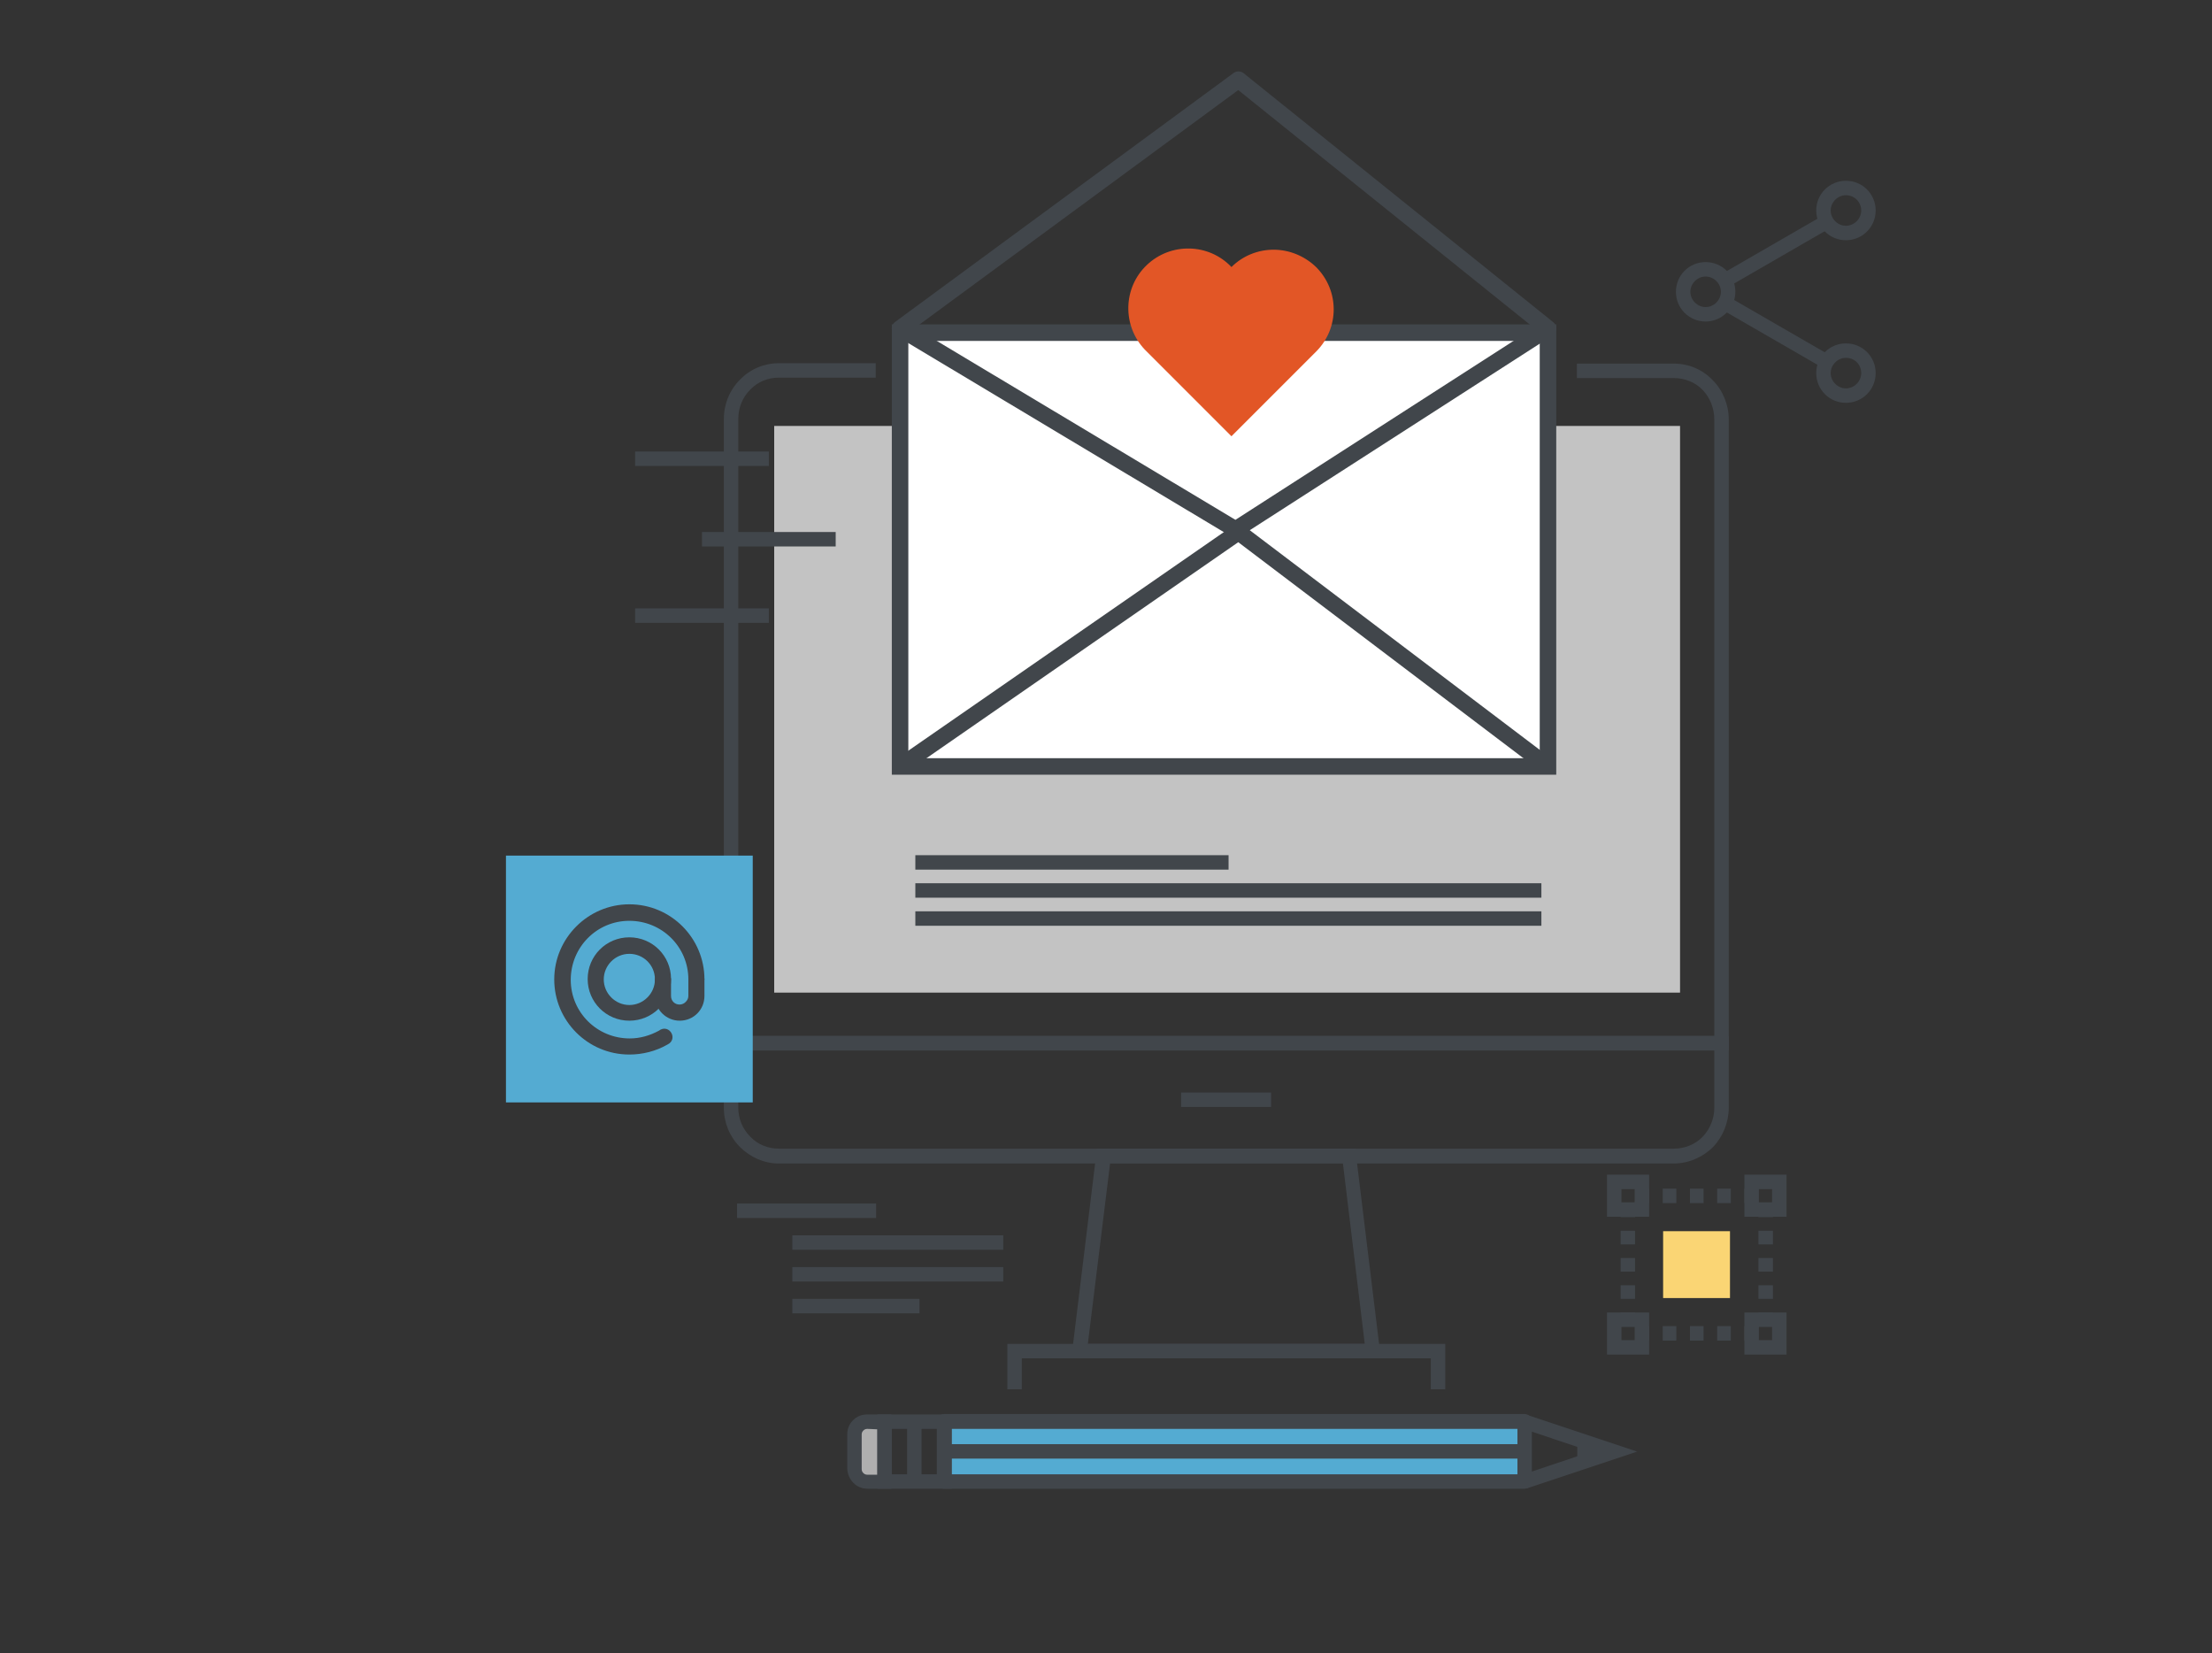<?xml version="1.0" encoding="UTF-8"?> <!-- Generator: Adobe Illustrator 22.1.0, SVG Export Plug-In . SVG Version: 6.00 Build 0) --> <svg xmlns="http://www.w3.org/2000/svg" xmlns:xlink="http://www.w3.org/1999/xlink" id="Layer_1" x="0px" y="0px" viewBox="0 0 536 400.6" style="enable-background:new 0 0 536 400.6;" xml:space="preserve"><rect x="0" y="0" width="536" height="400.6" fill="#333333" stroke="none"/> <style type="text/css"> .st0{fill:#41464B;} .st1{fill:#C3C3C3;} .st2{fill:#FAD574;} .st3{fill:#54ABD2;} .st4{fill:#AFAFAF;} .st5{fill:#FFFFFF;stroke:#41464B;stroke-width:4;stroke-miterlimit:10;} .st6{fill:none;stroke:#41464B;stroke-width:4;stroke-miterlimit:10;} .st7{fill:#E25626;} .st8{fill:none;stroke:#41464B;stroke-width:4;stroke-linejoin:round;} .st9{fill:#F0ECD6;} .st10{fill:#777471;} .st11{fill:#C6C5C3;} .st12{fill:#F3904C;} .st13{fill:#8EA96C;} .st14{fill:#003A53;} .st15{fill:#B0D9ED;} .st16{fill:#F7B242;} .st17{fill:#1B75BB;} .st18{fill:#70A541;} .st19{fill:#FFFFFF;} .st20{fill:#4D4D4D;} </style> <g id="Layer_2_1_"> <g id="Layer_1-2"> <rect x="192" y="299.3" class="st0" width="51.1" height="3.5"></rect> <rect x="192" y="307" class="st0" width="51.1" height="3.5"></rect> <rect x="192" y="314.7" class="st0" width="30.8" height="3.5"></rect> <rect x="178.6" y="291.6" class="st0" width="33.7" height="3.5"></rect> <rect x="187.6" y="103.2" class="st1" width="219.5" height="137.3"></rect> <rect x="153.9" y="147.4" class="st0" width="32.4" height="3.5"></rect> <rect x="153.9" y="109.4" class="st0" width="32.4" height="3.5"></rect> <rect x="170.1" y="128.9" class="st0" width="32.4" height="3.5"></rect> <path class="st0" d="M418.9,254.5H175.4v-153c0-3.6,1.4-7,3.9-9.5c2.5-2.6,5.9-4,9.4-4h23.5v3.5h-23.5c-2.6,0-5.1,1-6.9,2.9 c-1.9,1.9-2.9,4.4-2.9,7.1V251h236.5V101.6c0-2.6-1-5.2-2.8-7.1c-1.8-1.9-4.4-2.9-7-2.9h-23.5v-3.5h23.5c3.6,0,6.9,1.4,9.4,4 c2.5,2.5,3.9,6,3.9,9.5L418.9,254.5z"></path> <path class="st0" d="M405.6,281.9H188.7c-3.5,0-6.9-1.5-9.4-4c-2.5-2.5-3.9-5.9-3.9-9.5V251h243.5v17.4c0,3.5-1.4,7-3.8,9.5 C412.6,280.4,409.1,281.9,405.6,281.9z M178.9,254.5v13.9c0,2.6,1,5.1,2.9,7c1.8,1.9,4.3,2.9,6.9,2.9h216.9c2.6,0,5.2-1,7-2.9 c1.8-1.9,2.8-4.4,2.8-7v-13.9H178.9z"></path> <path class="st0" d="M334.6,329.1h-75l6.2-50.8h62.6L334.6,329.1z M263.6,325.6h67.1l-5.3-43.8h-56.4L263.6,325.6z"></path> <rect x="286.2" y="264.7" class="st0" width="21.8" height="3.5"></rect> <polygon class="st0" points="350.2,336.6 346.7,336.6 346.7,329.1 247.6,329.1 247.6,336.6 244.1,336.6 244.1,325.6 350.2,325.6 "></polygon> <rect x="422.7" y="288" class="st0" width="1.8" height="3.5"></rect> <path class="st0" d="M419.4,291.5h-3.3V288h3.3V291.5z M412.8,291.5h-3.3V288h3.3V291.5z M406.2,291.5h-3.3V288h3.3V291.5z"></path> <rect x="397.8" y="288" class="st0" width="1.8" height="3.5"></rect> <rect x="422.7" y="321.3" class="st0" width="1.8" height="3.5"></rect> <path class="st0" d="M419.4,324.8h-3.3v-3.5h3.3V324.8z M412.8,324.8h-3.3v-3.5h3.3V324.8z M406.2,324.8h-3.3v-3.5h3.3V324.8z"></path> <rect x="397.8" y="321.3" class="st0" width="1.8" height="3.5"></rect> <rect x="392.7" y="318" class="st0" width="3.5" height="1.8"></rect> <path class="st0" d="M396.2,314.7h-3.5v-3.3h3.5V314.7z M396.2,308.1h-3.5v-3.3h3.5V308.1z M396.2,301.5h-3.5v-3.3h3.5V301.5z"></path> <rect x="392.7" y="293.1" class="st0" width="3.5" height="1.8"></rect> <rect x="426.1" y="318" class="st0" width="3.5" height="1.8"></rect> <path class="st0" d="M429.6,314.7h-3.5v-3.3h3.5V314.7z M429.6,308.1h-3.5v-3.3h3.5V308.1z M429.6,301.5h-3.5v-3.3h3.5V301.5z"></path> <rect x="426.1" y="293.1" class="st0" width="3.5" height="1.8"></rect> <path class="st0" d="M399.6,294.8h-10.2v-10.2h10.2V294.8z M392.9,291.3h3.2v-3.2h-3.2V291.3z"></path> <path class="st0" d="M432.9,294.8h-10.2v-10.2h10.2V294.8z M426.2,291.3h3.2v-3.2h-3.2V291.3z"></path> <path class="st0" d="M399.6,328.2h-10.2V318h10.2V328.2z M392.9,324.7h3.2v-3.2h-3.2V324.7z"></path> <path class="st0" d="M432.9,328.2h-10.2V318h10.2V328.2z M426.2,324.7h3.2v-3.2h-3.2V324.7z"></path> <rect x="403" y="298.3" class="st2" width="16.2" height="16.2"></rect> <rect x="221.8" y="220.8" class="st0" width="151.7" height="3.5"></rect> <rect x="221.8" y="214" class="st0" width="151.7" height="3.5"></rect> <rect x="221.8" y="207.2" class="st0" width="75.9" height="3.5"></rect> <rect x="228.8" y="344.4" class="st3" width="140.6" height="14.5"></rect> <path class="st4" d="M207.1,347.5c0-1.7,1.4-3.1,3.1-3.1h4.1v14.5h-4.1c-0.8,0-1.6-0.3-2.2-0.9c-0.6-0.6-0.9-1.4-0.9-2.2V347.5z"></path> <polygon class="st0" points="370,360.6 368.9,357.3 385.6,351.7 368.9,346.1 370,342.8 396.7,351.7 "></polygon> <rect x="382.2" y="349.3" class="st0" width="3.5" height="4.8"></rect> <path class="st0" d="M369.4,360.7H228.8c-1,0-1.8-0.8-1.8-1.8v-14.5c0-1,0.8-1.8,1.8-1.8h140.6c1,0,1.8,0.8,1.8,1.8v14.5 C371.2,359.9,370.4,360.7,369.4,360.7z M230.6,357.2h137.1v-11H230.6V357.2z"></path> <rect x="228.8" y="349.9" class="st0" width="140.6" height="3.5"></rect> <path class="st0" d="M230.6,360.7h-18v-18h18V360.7z M216.1,357.2h11v-11h-11V357.2z"></path> <path class="st0" d="M216.1,360.7h-5.9c-2.7,0-4.8-2.2-4.9-4.9v-8.3c0-1.3,0.5-2.5,1.4-3.4c0.9-0.9,2.1-1.4,3.4-1.4h5.9V360.7z M210.2,346.2c-0.4,0-0.7,0.1-1,0.4c-0.3,0.3-0.4,0.6-0.4,1v8.3c0,0.4,0.1,0.7,0.4,1c0.3,0.3,0.6,0.4,1,0.4h2.4v-11L210.2,346.2z"></path> <rect x="219.8" y="344.4" class="st0" width="3.5" height="14.5"></rect> <rect x="218.1" y="80.6" class="st5" width="157" height="105.1"></rect> <polyline class="st6" points="218.1,185.7 300.1,128.9 375.1,185.7 "></polyline> <path class="st7" d="M308.6,60.5c-3.8,0-7.5,1.5-10.2,4.2c-5.5-5.8-14.7-6-20.5-0.5c-5.8,5.5-6,14.7-0.5,20.5 c0.2,0.2,0.4,0.4,0.5,0.5l20.5,20.5l20.5-20.5c5.7-5.7,5.7-14.8,0-20.5C316.1,62,312.4,60.5,308.6,60.5z"></path> <polygon class="st8" points="218.1,79.6 300.1,19.3 375.1,79.6 299.4,128.3 "></polygon> <rect x="416.1" y="59.1" transform="matrix(0.866 -0.5 0.5 0.866 27.221 223.3)" class="st0" width="28.5" height="3.5"></rect> <rect x="428.6" y="66.3" transform="matrix(0.5 -0.866 0.866 0.5 145.451 412.988)" class="st0" width="3.5" height="28.5"></rect> <path class="st0" d="M413.3,77.9c-4,0-7.2-3.2-7.2-7.2c0-4,3.2-7.2,7.2-7.2c4,0,7.2,3.2,7.2,7.2c0,0,0,0,0,0 C420.5,74.7,417.2,77.9,413.3,77.9z M413.3,67c-2,0-3.7,1.7-3.7,3.7c0,2,1.7,3.7,3.7,3.7s3.7-1.7,3.7-3.7c0,0,0,0,0,0 C417,68.7,415.3,67,413.3,67z"></path> <path class="st0" d="M447.3,58.2c-4,0-7.2-3.2-7.2-7.2s3.2-7.2,7.2-7.2s7.2,3.2,7.2,7.2c0,0,0,0,0,0 C454.5,55,451.3,58.2,447.3,58.2z M447.3,47.3c-2,0-3.7,1.7-3.7,3.7c0,2,1.7,3.7,3.7,3.7c2,0,3.7-1.7,3.7-3.7c0,0,0,0,0,0 C451,49,449.4,47.3,447.3,47.3L447.3,47.3z"></path> <path class="st0" d="M447.3,97.6c-4,0-7.2-3.2-7.2-7.2c0-4,3.2-7.2,7.2-7.2c4,0,7.2,3.2,7.2,7.2c0,0,0,0,0,0 C454.5,94.4,451.3,97.6,447.3,97.6z M447.3,86.7c-2,0-3.7,1.7-3.7,3.7c0,2,1.7,3.7,3.7,3.7s3.7-1.7,3.7-3.7c0,0,0,0,0,0 C451,88.3,449.4,86.7,447.3,86.7z"></path> <rect x="122.6" y="207.3" class="st3" width="59.8" height="59.8"></rect> <path class="st0" d="M152.5,255.5c-10.1,0-18.2-8.2-18.2-18.2s8.2-18.2,18.2-18.2c10.1,0,18.2,8.2,18.2,18.2 c-0.2,1.1-1.2,1.8-2.3,1.6c-0.8-0.1-1.5-0.8-1.6-1.6c0-7.9-6.4-14.2-14.3-14.2c-7.9,0-14.2,6.4-14.2,14.3 c0,7.9,6.4,14.2,14.3,14.2c2.5,0,4.9-0.7,7.1-1.9c0.9-0.7,2.1-0.6,2.8,0.3c0.7,0.9,0.6,2.1-0.3,2.8c-0.2,0.1-0.3,0.2-0.5,0.3 C158.9,254.7,155.7,255.5,152.5,255.5z"></path> <path class="st0" d="M152.5,247.3c-5.6,0-10.1-4.5-10.1-10.1c0-5.6,4.5-10.1,10.1-10.1c5.6,0,10.1,4.5,10.1,10.1c0,0,0,0,0,0 C162.6,242.8,158.1,247.3,152.5,247.3z M152.5,231.1c-3.4,0-6.2,2.8-6.2,6.2s2.8,6.2,6.2,6.2c3.4,0,6.2-2.8,6.2-6.2 C158.7,233.8,155.9,231.1,152.5,231.1L152.5,231.1z"></path> <path class="st0" d="M164.7,247.3c-3.3,0-6-2.7-6-6v-4.1c0.2-1.1,1.2-1.8,2.3-1.6c0.8,0.1,1.5,0.8,1.6,1.6v4.1 c0,0.6,0.2,1.1,0.6,1.5c0.8,0.8,2.2,0.8,3-0.1c0.4-0.4,0.6-0.9,0.6-1.4v-4.1c0.2-1.1,1.2-1.8,2.3-1.6c0.8,0.1,1.5,0.8,1.6,1.6v4.1 C170.7,244.6,168.1,247.3,164.7,247.3L164.7,247.3z"></path> </g> </g> </svg> 